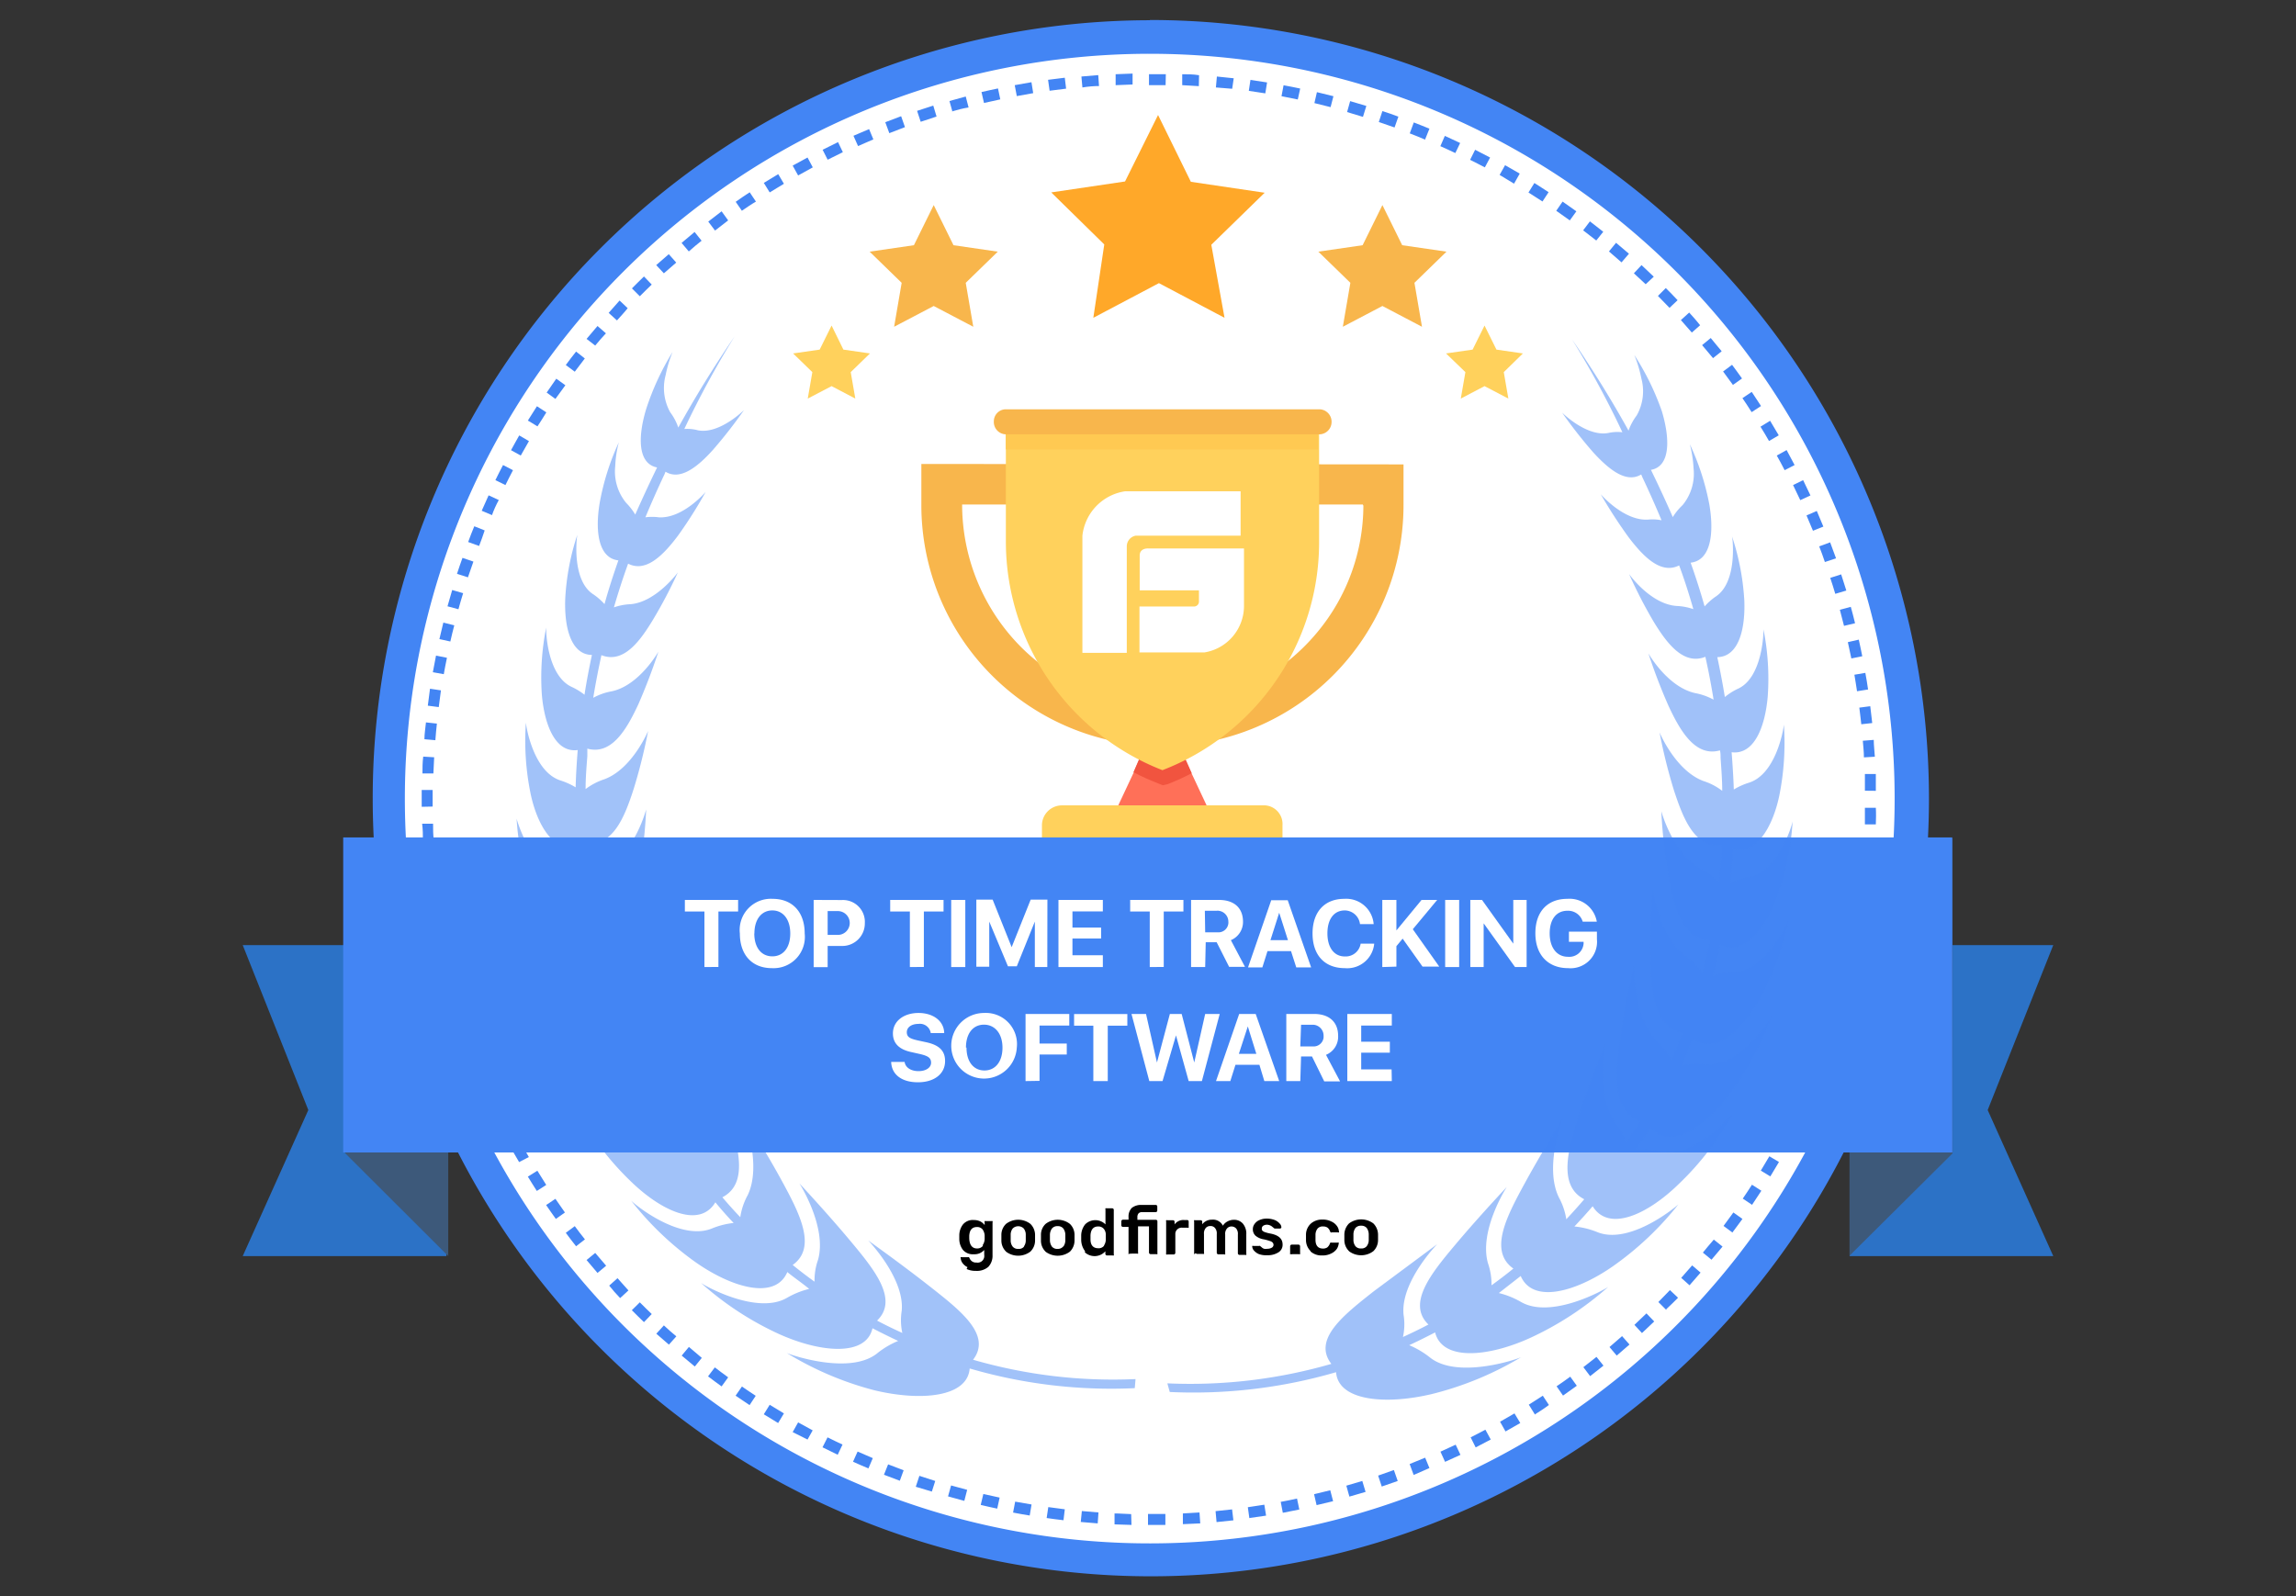 <?xml version="1.0" encoding="utf-8"?>
<svg id="Layer_1" data-name="Layer 1" xmlns="http://www.w3.org/2000/svg" xmlns:xlink="http://www.w3.org/1999/xlink" width="210" height="146" viewBox="0 0 210 146"><rect x="0" y="0" width="210" height="146" fill="#333333" stroke="none"/><defs><style>.cls-1{fill:none;}.cls-2{fill:#fff;}.cls-11,.cls-3{fill:#4385f4;}.cls-4{fill:#ff7058;}.cls-5{fill:#ffd15c;}.cls-6{clip-path:url(#clip-path);}.cls-7{fill:#f1543f;}.cls-8{fill:#f8b64c;}.cls-9{clip-path:url(#clip-path-2);}.cls-10{fill:#ffc952;}.cls-11{isolation:isolate;}.cls-11,.cls-12{opacity:0.5;}.cls-13{fill:#2c72c6;}.cls-14{fill:#3d597a;}.cls-15{fill:#ffa829;}</style><clipPath id="clip-path"><path class="cls-1" d="M109,70.73a21.94,21.94,0,0,1-2.2,1l-.46.1-.46-.19a22.11,22.11,0,0,1-2.21-1l1.19-2.75h2.85Z"/></clipPath><clipPath id="clip-path-2"><rect class="cls-1" x="91.99" y="39.73" width="28.57" height="1.38"/></clipPath></defs><path class="cls-2" d="M105.17,142.63A69.63,69.63,0,1,1,174.89,73,69.74,69.74,0,0,1,105.17,142.63Z"/><path class="cls-3" d="M105.17,4.92A68.13,68.13,0,1,1,57,24.86,68.13,68.13,0,0,1,105.17,4.92m0-3.07A71.17,71.17,0,1,0,176.43,73,71.24,71.24,0,0,0,105.18,1.83Z"/><path class="cls-3" d="M105.09,139.49H105v-1h.06l1.53,0,0,1Zm-1.6,0-1.55-.05,0-1c.5,0,1,.05,1.52.06Zm4.7-.05,0-1,1.52-.09.07,1C109.22,139.37,108.7,139.4,108.19,139.42Zm-7.79-.09-1.55-.13.1-1,1.52.13Zm10.87-.12-.09-1,1.51-.16.12,1Zm-14-.17c-.52-.06-1-.12-1.54-.2l.15-1,1.51.2Zm17-.19-.14-1,1.51-.23.16,1C115.37,138.71,114.86,138.78,114.34,138.85Zm-20.09-.24c-.51-.08-1-.17-1.52-.27l.19-1,1.5.26Zm23.15-.25-.19-1c.5-.09,1-.19,1.49-.3l.21,1ZM91.21,138c-.5-.1-1-.22-1.51-.34l.24-1c.49.11,1,.23,1.49.33Zm29.21-.32-.23-1,1.48-.36.26,1Zm-32.22-.39-1.49-.41.28-1,1.47.4Zm35.22-.39-.28-1,1.46-.43.3,1Zm-38.19-.46L83.76,136l.33-1,1.45.47Zm41.15-.46-.33-1,1.44-.51.35,1Zm-44.08-.53-1.45-.55.38-.95,1.42.54Zm47-.53-.37-1,1.42-.58.39.95Zm-49.87-.6c-.47-.19-.94-.4-1.41-.61l.42-.93,1.39.6Zm52.74-.6-.42-.93,1.39-.64.44.93Zm-55.55-.65-1.39-.68.46-.91c.45.22.91.45,1.37.66Zm58.35-.67-.46-.92c.45-.23.91-.46,1.35-.7l.49.9Zm-61.11-.72L72.5,131l.5-.89,1.33.73Zm63.84-.74-.5-.89,1.32-.76.53.88Zm-66.53-.77-1.31-.8.54-.87,1.3.79Zm69.2-.81-.54-.87,1.28-.82.56.85C141.23,128.85,140.8,129.12,140.36,129.4Zm-71.81-.83-1.28-.86.58-.84c.41.29.83.57,1.26.85Zm74.4-.87-.59-.85c.42-.28.84-.58,1.25-.88l.6.83ZM66,126.82c-.42-.3-.83-.61-1.24-.92l.62-.82c.4.31.81.61,1.22.91Zm79.44-.94-.62-.82,1.2-.94.64.8ZM63.55,125l-1.2-1,.66-.79,1.18,1Zm84.32-1-.66-.78,1.15-1,.68.77Zm-86.69-1-1.15-1,.69-.76c.38.35.75.69,1.14,1Zm89-1.06-.69-.75,1.1-1.05.71.74Zm-91.28-1c-.38-.36-.74-.72-1.11-1.09l.73-.72c.36.36.72.72,1.09,1.07Zm93.5-1.12-.72-.72,1.06-1.09.74.7Q153,119.2,152.41,119.75Zm-95.68-1.08q-.54-.56-1-1.14l.76-.68c.34.38.68.75,1,1.12Zm97.81-1.17-.76-.68,1-1.14.77.66Zm-99.88-1.13c-.34-.39-.67-.78-1-1.18l.79-.65,1,1.17Zm101.89-1.21-.79-.65c.33-.39.64-.79,1-1.19l.8.64ZM52.69,114c-.32-.4-.63-.81-.94-1.23l.82-.61c.3.41.61.81.93,1.21Zm105.77-1.25-.82-.61.9-1.23.83.59C159.07,111.9,158.77,112.32,158.46,112.73ZM50.84,111.5c-.3-.42-.6-.84-.89-1.27l.85-.57.87,1.25Zm109.41-1.29-.85-.57c.29-.42.57-.85.84-1.27l.86.55C160.82,109.35,160.54,109.78,160.25,110.21ZM49.1,108.94c-.28-.43-.55-.87-.82-1.31l.87-.54.81,1.3Zm112.82-1.33-.87-.53.78-1.31.88.52C162.45,106.73,162.19,107.17,161.92,107.61ZM47.48,106.3,46.72,105l.9-.49.75,1.33Zm116-1.36-.9-.49.72-1.34.9.47C164,104,163.72,104.49,163.47,104.94ZM46,103.58c-.23-.46-.47-.92-.69-1.38l.92-.45c.22.45.45.91.68,1.36Zm118.9-1.38-.92-.44c.22-.46.44-.92.65-1.38l.93.43C165.34,101.28,165.12,101.74,164.89,102.2ZM44.63,100.8c-.22-.47-.43-.94-.63-1.42l.94-.41c.2.47.41.94.62,1.4Zm121.55-1.4-.94-.4c.2-.47.4-.93.59-1.4l.95.38ZM43.4,98l-.57-1.45,1-.36c.18.48.37,1,.56,1.43Zm123.94-1.41-1-.36c.18-.47.36-1,.53-1.43l1,.34C167.7,95.58,167.52,96.06,167.34,96.54Zm-125-1.49c-.17-.49-.33-1-.49-1.47l1-.32c.16.49.32,1,.49,1.45Zm126.07-1.43-1-.31c.16-.48.31-1,.46-1.46l1,.3C168.68,92.64,168.53,93.14,168.37,93.62Zm-127-1.53c-.14-.49-.29-1-.42-1.48l1-.27c.13.49.27,1,.41,1.46Zm127.92-1.43-1-.27c.13-.49.26-1,.38-1.47l1,.24Q169.46,89.93,169.26,90.66ZM40.53,89.11c-.13-.5-.24-1-.36-1.51l1-.22c.11.5.23,1,.35,1.48ZM170,87.66l-1-.22c.11-.5.21-1,.31-1.49l1,.2C170.22,86.65,170.12,87.16,170,87.66ZM39.85,86.09c-.1-.5-.19-1-.28-1.52l1-.17c.08.5.18,1,.28,1.49Zm130.76-1.46-1-.18c.09-.5.17-1,.25-1.5l1,.15C170.78,83.61,170.7,84.12,170.61,84.63ZM39.32,83.05c-.08-.51-.15-1-.21-1.54l1-.13.21,1.51Zm131.75-1.48-1-.13c.06-.5.12-1,.17-1.51l1,.1C171.2,80.55,171.14,81.06,171.07,81.57ZM38.93,80c0-.51-.1-1-.14-1.54l1-.09c0,.51.09,1,.14,1.52Zm132.46-1.49-1-.08c0-.5.07-1,.1-1.52l1,.06C171.47,77.47,171.44,78,171.39,78.49ZM38.68,76.89c0-.51,0-1-.07-1.54l1,0c0,.51,0,1,.07,1.53Zm132.89-1.48-1,0c0-.5,0-1,0-1.52h1C171.6,74.38,171.59,74.89,171.57,75.41Zm-133-1.61V72.26h1v1.52Zm132-1.47c0-.51,0-1,0-1.53l1,0c0,.51,0,1,0,1.54ZM39.64,70.75l-1,0c0-.51,0-1,.07-1.54l1,.06C39.68,69.73,39.66,70.24,39.64,70.75Zm130.84-1.47c0-.51-.06-1-.1-1.52l1-.08c0,.51.07,1,.1,1.54ZM39.82,67.71l-1-.09c0-.51.09-1,.14-1.54l1,.11C39.9,66.69,39.86,67.2,39.82,67.71Zm130.42-1.46c-.06-.51-.11-1-.18-1.52l1-.13.18,1.54ZM40.13,64.68l-1-.13L39.33,63l1,.15C40.27,63.67,40.2,64.17,40.13,64.68Zm129.72-1.45c-.07-.51-.16-1-.24-1.51l1-.17c.09.5.18,1,.25,1.52ZM40.59,61.67l-1-.18c.09-.51.19-1,.29-1.52l1,.2C40.77,60.67,40.68,61.17,40.59,61.67Zm128.74-1.44c-.1-.5-.21-1-.32-1.49l1-.23c.11.51.22,1,.32,1.52ZM41.19,58.68l-1-.22c.12-.51.23-1,.36-1.51l1,.25C41.42,57.69,41.3,58.19,41.19,58.68Zm127.47-1.43c-.12-.49-.25-1-.38-1.47l1-.27q.21.75.39,1.5ZM41.93,55.73l-1-.27c.14-.5.28-1,.43-1.49l1,.29Q42.13,55,41.93,55.73Zm125.93-1.41c-.15-.49-.3-1-.46-1.46l1-.32c.16.49.32,1,.47,1.48ZM42.8,52.81l-1-.32c.16-.49.33-1,.5-1.46l1,.34Zm124.11-1.4c-.17-.48-.34-1-.52-1.43l1-.37c.19.49.36,1,.54,1.46ZM43.82,49.94l-1-.36c.18-.49.37-1,.56-1.44l.95.38C44.18,49,44,49.46,43.82,49.94Zm122-1.39c-.19-.47-.39-.94-.59-1.4l.94-.41.6,1.43ZM45,47.12l-.94-.4q.31-.72.63-1.41l.93.43C45.37,46.2,45.16,46.66,45,47.12Zm119.66-1.37L164,44.37l.92-.45c.23.47.45.93.67,1.4ZM46.23,44.37l-.92-.45c.23-.47.46-.93.7-1.38l.91.47C46.68,43.46,46.46,43.91,46.23,44.37Zm117-1.36c-.23-.45-.47-.9-.72-1.34l.9-.5.73,1.37ZM47.63,41.67l-.89-.49c.24-.45.5-.9.75-1.35l.89.52ZM161.8,40.34c-.25-.44-.51-.88-.78-1.31l.88-.54.79,1.33ZM49.16,39l-.88-.53c.27-.44.55-.88.83-1.31l.86.56C49.69,38.18,49.42,38.61,49.16,39Zm111.05-1.3c-.27-.43-.55-.86-.84-1.28l.85-.57c.29.43.57.86.85,1.29ZM50.8,36.49,50,35.91c.29-.42.58-.85.88-1.27l.83.6Zm107.7-1.28q-.44-.62-.9-1.23l.82-.61c.31.41.61.83.91,1.25ZM52.57,34l-.82-.61c.31-.42.62-.83.94-1.23l.8.63C53.18,33.2,52.87,33.6,52.57,34Zm104.11-1.24-1-1.19.79-.65c.33.4.65.8,1,1.21ZM54.44,31.61,53.65,31c.33-.39.66-.79,1-1.18l.77.67C55.09,30.83,54.77,31.22,54.44,31.61Zm100.3-1.19c-.33-.38-.67-.77-1-1.14l.76-.69c.35.38.69.77,1,1.16ZM56.43,29.31l-.76-.69,1-1.13.74.7C57.12,28.56,56.77,28.93,56.43,29.31Zm96.27-1.15c-.35-.37-.71-.73-1.06-1.09l.72-.72c.37.36.72.73,1.08,1.11ZM58.52,27.1l-.72-.72c.36-.37.73-.73,1.1-1.09l.71.74C59.24,26.38,58.88,26.74,58.52,27.1Zm92-1.1L149.44,25l.7-.75,1.12,1.06ZM60.72,25l-.7-.75,1.15-1,.68.77Zm87.59-1c-.38-.34-.77-.67-1.15-1l.65-.79c.4.33.79.67,1.18,1ZM63,23l-.66-.78,1.19-1,.64.8C63.79,22.32,63.39,22.65,63,23Zm83-1-1.2-.93.62-.82,1.22.95Zm-80.6-.91-.62-.82L66,19.33l.6.83Zm78.18-.93-1.24-.88.58-.84,1.26.89Zm-75.71-.86-.58-.84c.42-.3.85-.59,1.28-.87l.57.85C68.69,18.7,68.27,19,67.85,19.28Zm73.21-.87-1.28-.82.54-.87c.43.28.87.55,1.3.84ZM70.4,17.6l-.54-.87,1.32-.8.52.88Zm68.08-.8L137.16,16l.5-.89,1.34.77ZM73,16.05l-.5-.9,1.36-.74.48.9Zm62.81-.74c-.45-.23-.9-.47-1.35-.69l.46-.92,1.37.71Zm-60.11-.7-.46-.91L76.65,13l.44.92ZM133.11,14c-.45-.21-.91-.43-1.37-.63l.41-.94,1.4.65Zm-54.63-.64-.42-.94,1.43-.61.39.94Zm51.86-.59c-.46-.2-.93-.39-1.4-.57l.37-1c.48.18.95.38,1.43.57Zm-49-.59-.37-1,1.45-.55.35,1Zm46.21-.52c-.48-.17-1-.34-1.44-.5l.33-1c.49.16,1,.33,1.46.51Zm-43.34-.52-.33-1,1.48-.48.3,1Zm40.45-.45-1.45-.44.28-1,1.48.44Zm-37.54-.45-.28-1,1.49-.41.26,1C88.06,9.91,87.57,10.05,87.08,10.19ZM121.7,9.8l-1.48-.37.23-1,1.51.37ZM90,9.42l-.23-1c.5-.11,1-.23,1.51-.33l.21,1C91,9.19,90.52,9.3,90,9.42Zm28.7-.32-1.49-.3.19-1c.51.09,1,.19,1.52.3ZM93,8.79l-.19-1,1.53-.27.16,1Zm22.73-.25-1.51-.23.15-1,1.52.23ZM96,8.3l-.14-1,1.53-.19.12,1Zm16.7-.18L111.21,8l.09-1,1.54.16ZM99,8l-.09-1,1.54-.13.07,1C100.05,7.87,99.55,7.91,99,8Zm10.65-.12-1.52-.09,0-1c.51,0,1,0,1.54.09Zm-7.61-.09,0-1,1.55-.06,0,1Zm4.57,0-1.52,0v-1c.51,0,1,0,1.54,0Z"/><polygon class="cls-4" points="110.36 73.67 102.28 73.67 103.66 70.73 104.85 67.98 107.79 67.98 108.98 70.73 110.36 73.67"/><path class="cls-5" d="M115.5,73.67H97.13A1.83,1.83,0,0,0,95.3,75.5v6h22v-6a1.71,1.71,0,0,0-1.58-1.83h-.16"/><g class="cls-6"><rect class="cls-7" x="101.1" y="65.33" width="10.44" height="9.06"/></g><path class="cls-8" d="M120.65,37.44H92a1.1,1.1,0,0,0-1.1,1.1A1.13,1.13,0,0,0,92,39.73h28.68a1.13,1.13,0,0,0,1.11-1.1,1.14,1.14,0,0,0-1.08-1.19Zm-36.38,5v3.76a22.05,22.05,0,0,0,44.1,0V42.48Zm40.43,3.76a18.18,18.18,0,0,1-4.23,11.65,18.51,18.51,0,0,1-14.15,6.69,18.23,18.23,0,0,1-14.14-6.69A18.5,18.5,0,0,1,88,46.24v-.09h36.66v.09Z"/><path class="cls-5" d="M120.65,39.73v9.9a22.34,22.34,0,0,1-14.33,20.82A22.46,22.46,0,0,1,92,49.54V39.73Z"/><g class="cls-9"><rect class="cls-10" x="89.43" y="37.17" width="33.68" height="6.49"/></g><path class="cls-2" d="M105.06,50.17s-.82-.08-.82.65V54h5.42v1a.45.45,0,0,1-.44.48h-5v4.2h5.94a4.31,4.31,0,0,0,3.62-4.2V50.17Zm8.41-5.23H102.91A4.61,4.61,0,0,0,99,49V59.72h4.06V50a1,1,0,0,1,.81-1h9.6Z"/><path class="cls-1" d="M139.66,124.12l.06,0Zm7.39-6.69,0,0,0,0Zm6.71-8.06,0,0S153.78,109.37,153.76,109.37Zm8.05-16.79Zm2-8.69Zm0-9.37v0Zm-.67-8.7v0Zm-2-8.07Zm-2.68-8.7Zm-54.37,77.49a46.41,46.41,0,0,1-15-1.78c1.74-2.25-1.14-4.48-3.9-6.65l-5.78-4.3s3.4,3.49,3.07,6.49a5.24,5.24,0,0,0,0,2c-.79-.36-1.56-.74-2.33-1.14,2-1.93-.27-4.7-2.48-7.33S73,108.63,73,108.62s2.59,4,1.72,7a5.66,5.66,0,0,0-.32,2q-1-.73-2-1.53c2.29-1.6.62-4.77-1-7.73s-3.53-6-3.53-6,1.75,4.4.38,7.22a6.15,6.15,0,0,0-.68,2q-.85-.9-1.65-1.83c2.44-1.25,1.49-4.63.45-7.83S64,95.7,64,95.65s.92,4.58-.91,7.16a6.56,6.56,0,0,0-1,1.89c-.44-.69-.86-1.37-1.27-2,2.6-.9,2.27-4.38,1.81-7.68s-1.25-6.51-1.25-6.55.14,4.61-2.1,6.91A6.87,6.87,0,0,0,58,97.09c-.2-.46-.4-.93-.59-1.4S57.1,95,57,94.59c2.61-.51,2.85-3.78,2.92-6.9s-.19-6.19-.21-6.22-.51,4.27-3,6.14a6.41,6.41,0,0,0-1.5,1.44c-.26-1-.49-2-.7-3,2.6-.08,3.3-3.1,3.81-6A44.92,44.92,0,0,0,59,74.3s-1.05,3.89-3.63,5.28a6.49,6.49,0,0,0-1.65,1.19c-.12-1.12-.21-2.25-.27-3.37C55.9,77.69,57,75,57.8,72.35a51,51,0,0,0,1.33-5.28s-1.46,3.48-4.05,4.43a5.94,5.94,0,0,0-1.73.9c0-1,.08-2,.15-3,0-.23,0-.47.06-.7,2.24.62,3.64-1.79,4.71-4.09.69-1.57,1.3-3.16,1.83-4.79,0,0-1.74,3.07-4.27,3.63a5.69,5.69,0,0,0-1.69.6c.21-1.31.46-2.61.75-3.91,2,.8,3.53-1.23,4.76-3.26a44.16,44.16,0,0,0,2.22-4.33s-1.94,2.74-4.35,2.91a5,5,0,0,0-1.53.3c.39-1.37.83-2.71,1.3-4,1.68.85,3.28-.83,4.61-2.56a43.16,43.16,0,0,0,2.56-4s-2.12,2.41-4.33,2.25a4.22,4.22,0,0,0-1.23.06c.55-1.31,1.13-2.62,1.75-3.93l.11-.26c1.38.85,3-.51,4.37-2A44.19,44.19,0,0,0,68,37.63s-2.27,2.25-4.25,1.85a3.82,3.82,0,0,0-1.26-.06,82.9,82.9,0,0,1,4.6-8.5c-1.93,2.84-3.63,5.61-5.15,8.35a5,5,0,0,0-.74-1.38,4.49,4.49,0,0,1-.43-3.4,11.48,11.48,0,0,1,.65-2.14A24.1,24.1,0,0,0,59,37.6c-.79,2.59-.77,5,1,5.36q-1.07,2.16-2,4.31a5.51,5.51,0,0,0-.89-1.09,4.55,4.55,0,0,1-1-3.36,10.93,10.93,0,0,1,.33-2.2,23.3,23.3,0,0,0-1.79,5.54c-.44,2.63-.11,5.08,1.72,5.28-.46,1.32-.89,2.64-1.27,4a6.08,6.08,0,0,0-1-.88c-2-1.29-1.59-5.22-1.51-5.52a22.36,22.36,0,0,0-1.12,5.84C51.36,57.55,52,60,53.93,60v0c-.26,1.21-.49,2.43-.68,3.65A6.93,6.93,0,0,0,52.07,63c-2.27-1-2.39-5.14-2.35-5.46a23.44,23.44,0,0,0-.4,6.2c.25,2.82,1.28,5.33,3.31,5.06-.1,1.14-.17,2.28-.2,3.42a6.8,6.8,0,0,0-1.37-.63c-2.47-.75-3.18-4.8-3.21-5.31a24.05,24.05,0,0,0,.42,6.5c.61,2.92,2.15,5.49,4.22,4.85.06,1,.15,2.09.26,3.14a6.43,6.43,0,0,0-1.61-.51c-2.73-.45-4-4.74-4.09-5.15a24.84,24.84,0,0,0,1.38,6.81c1.08,3,3.12,5.59,5.24,4.47.19,1,.42,1.91.67,2.86a6.68,6.68,0,0,0-1.87-.33c-3-.08-5-4.6-5.08-4.87a26,26,0,0,0,2.48,7c1.65,3.12,4.25,5.56,6.3,3.9.32.84.66,1.68,1,2.51a7,7,0,0,0-2.1-.1C51.93,97.7,49,93.11,49,92.94a27,27,0,0,0,3.75,7c2.27,3.07,5.47,5.28,7.33,3.13q.61,1,1.29,2a7.1,7.1,0,0,0-2.1.19c-3.16.8-6.87-3.53-6.81-3.58a26.24,26.24,0,0,0,4.93,6.58c2.79,2.74,6.39,4.48,7.88,2.05.54.62,1.1,1.24,1.67,1.85a7.54,7.54,0,0,0-2.08.51c-2.88,1.22-7-2.12-7.4-2.51a28.26,28.26,0,0,0,6.06,5.7c3.37,2.32,7.26,3.39,8.36.84q1,.81,2,1.56a7.62,7.62,0,0,0-2,.81c-2.71,1.6-7.48-1-8-1.36a29,29,0,0,0,7.17,4.67c3.84,1.74,8,2.12,8.66-.51.78.41,1.57.8,2.38,1.17a7.81,7.81,0,0,0-1.92,1.11c-2.45,2-7.76.27-8.35,0A29.92,29.92,0,0,0,80,127.58c4.22,1,8.55.64,8.76-2A46.54,46.54,0,0,0,104,127.4Z"/><path class="cls-11" d="M71.87,123.82l-.06,0ZM64,117.43l0,0Zm-6.41-7.55,0,0S57.57,109.88,57.6,109.88Zm-8.39-17.2ZM47.6,83.79Zm-.34-8.92v0a0,0,0,0,0,0,0Zm.82-8.82v0A.07.07,0,0,0,48.08,66.05Zm1.86-8.7Zm2.85-8.49Z"/><g class="cls-12"><path class="cls-3" d="M103.86,126.15A46,46,0,0,1,89,124.38c1.73-2.25-1.13-4.48-3.86-6.63s-5.74-4.28-5.74-4.29,3.38,3.49,3.07,6.47a5.44,5.44,0,0,0,.06,2c-.79-.36-1.56-.73-2.31-1.13,2-1.93-.27-4.69-2.46-7.31s-4.65-5.24-4.65-5.25,2.56,4,1.71,7a5.66,5.66,0,0,0-.32,2c-.68-.49-1.35-1-2-1.53,2.26-1.6.61-4.75-1-7.71S68,102.15,68,102.14s1.74,4.39.38,7.2a5.93,5.93,0,0,0-.67,2c-.57-.59-1.11-1.2-1.64-1.82,2.42-1.25,1.48-4.6.45-7.81s-2.37-6.3-2.35-6.34.92,4.56-.91,7.16a6.43,6.43,0,0,0-1,1.87q-.66-1-1.26-2c2.56-.9,2.25-4.36,1.79-7.64s-1.24-6.49-1.24-6.53.14,4.61-2.08,6.89a6.79,6.79,0,0,0-1.3,1.71c-.2-.46-.4-.93-.59-1.4l-.42-1.09c2.59-.49,2.83-3.76,2.9-6.88s-.19-6.18-.2-6.21-.51,4.26-3,6.11a6.61,6.61,0,0,0-1.49,1.45c-.26-1-.49-2-.69-3,2.56-.07,3.27-3.07,3.78-6a44,44,0,0,0,.64-5.77s-1,3.87-3.58,5.27a6.17,6.17,0,0,0-1.64,1.18q-.18-1.68-.27-3.36c2.47.3,3.52-2.4,4.36-5a50.07,50.07,0,0,0,1.31-5.27s-1.44,3.47-4,4.42a5.89,5.89,0,0,0-1.72.9c0-1,.08-2,.16-3,0-.24,0-.47,0-.7,2.23.62,3.61-1.78,4.68-4.09.68-1.56,1.29-3.16,1.82-4.78,0,0-1.73,3.07-4.24,3.62a5.59,5.59,0,0,0-1.72.6q.32-1.95.75-3.9c2,.79,3.5-1.23,4.72-3.25A43.83,43.83,0,0,0,62,52.36S60,55.09,57.65,55.27a5.11,5.11,0,0,0-1.5.29c.39-1.34.82-2.68,1.3-4,1.65.85,3.25-.82,4.56-2.56A40.58,40.58,0,0,0,64.54,45s-2.09,2.46-4.29,2.32a4.53,4.53,0,0,0-1.22,0c.54-1.3,1.12-2.61,1.74-3.92l.1-.25c1.38.85,3-.51,4.34-2a43.35,43.35,0,0,0,2.84-3.64s-2.25,2.24-4.22,1.85a3.71,3.71,0,0,0-1.24-.12,85.53,85.53,0,0,1,4.6-8.47c-1.94,2.84-3.64,5.61-5.15,8.34a5.09,5.09,0,0,0-.74-1.4,4.56,4.56,0,0,1-.42-3.39,11.35,11.35,0,0,1,.64-2.13,24.1,24.1,0,0,0-2.42,5.23c-.78,2.58-.76,5,1,5.34-.7,1.44-1.36,2.87-2,4.31A5.51,5.51,0,0,0,57.27,46a4.52,4.52,0,0,1-1-3.35,10.17,10.17,0,0,1,.33-2.19A22.87,22.87,0,0,0,54.85,46c-.44,2.62-.11,5.06,1.71,5.26-.46,1.31-.89,2.63-1.27,4a5.71,5.71,0,0,0-1-.88c-2-1.24-1.56-5.18-1.48-5.48a22.35,22.35,0,0,0-1.11,5.83c-.11,2.7.54,5.16,2.44,5.18v0c-.26,1.21-.49,2.42-.68,3.64a5.91,5.91,0,0,0-1.18-.72c-2.24-1.05-2.36-5.12-2.32-5.44a23.24,23.24,0,0,0-.4,6.17c.25,2.83,1.27,5.32,3.28,5.05-.09,1.13-.16,2.27-.19,3.41a6.4,6.4,0,0,0-1.36-.62c-2.45-.76-3.15-4.79-3.19-5.31a24.11,24.11,0,0,0,.42,6.46c.6,2.92,2.14,5.48,4.19,4.84.06,1,.14,2.08.25,3.13A6.28,6.28,0,0,0,51.35,80c-2.71-.45-4-4.73-4.1-5.12a25,25,0,0,0,1.37,6.79c1.07,3,3.1,5.57,5.19,4.46.2.95.42,1.9.67,2.85a6.49,6.49,0,0,0-1.85-.33c-3-.08-5-4.57-5-4.85a26,26,0,0,0,2.46,7c1.63,3.1,4.22,5.54,6.25,3.89q.48,1.25,1,2.49a6.85,6.85,0,0,0-2.07-.1c-3.15.35-6-4.22-6-4.39a27.27,27.27,0,0,0,3.73,7c2.24,3.07,5.43,5.27,7.27,3.11.41.69.84,1.37,1.28,2.05a6.93,6.93,0,0,0-2.08.19c-3.14.8-6.81-3.52-6.75-3.56a26.11,26.11,0,0,0,4.89,6.5c2.77,2.73,6.34,4.46,7.82,2,.54.66,1.1,1.29,1.67,1.89a7.17,7.17,0,0,0-2,.51c-2.9,1.16-7-2.15-7.38-2.56a28.31,28.31,0,0,0,6,5.71c3.34,2.31,7.21,3.38,8.29.83.66.54,1.35,1,2,1.54a7.67,7.67,0,0,0-2,.8c-2.68,1.6-7.42-1-7.9-1.35a28.4,28.4,0,0,0,7.1,4.66c3.81,1.73,8,2.11,8.59-.51.77.4,1.56.79,2.35,1.16a7.63,7.63,0,0,0-1.89,1.11c-2.43,2-7.68.26-8.29,0A29.57,29.57,0,0,0,80,127.18c4.19,1,8.48.65,8.69-2a46.15,46.15,0,0,0,15.1,1.8Z"/></g><path class="cls-1" d="M107.46,126.15a46,46,0,0,0,14.89-1.77c-1.73-2.25,1.13-4.48,3.87-6.63s5.73-4.28,5.73-4.29-3.37,3.49-3.07,6.47a5.24,5.24,0,0,1,0,2c.78-.36,1.55-.73,2.31-1.13-2-1.93.27-4.69,2.46-7.31s4.65-5.24,4.65-5.25-2.56,4-1.71,7a5.65,5.65,0,0,1,.31,2c.69-.49,1.35-1,2-1.53-2.27-1.6-.61-4.75,1-7.71s3.5-5.92,3.5-5.93-1.73,4.39-.37,7.2a6.16,6.16,0,0,1,.67,2c.56-.59,1.11-1.2,1.63-1.82-2.42-1.25-1.48-4.6-.45-7.81s2.37-6.3,2.36-6.34-.92,4.56.9,7.16a6.43,6.43,0,0,1,1,1.87q.66-1,1.26-2c-2.56-.9-2.24-4.36-1.79-7.64s1.25-6.49,1.25-6.53-.15,4.61,2.07,6.89a6.56,6.56,0,0,1,1.3,1.71c.2-.46.4-.93.59-1.4s.29-.73.43-1.09c-2.6-.49-2.83-3.76-2.91-6.88s.19-6.18.2-6.21.52,4.26,3,6.11a6.66,6.66,0,0,1,1.5,1.45c.25-1,.48-2,.68-3-2.56-.07-3.27-3.07-3.77-6a45,45,0,0,1-.65-5.77s1,3.87,3.58,5.27a6,6,0,0,1,1.64,1.18c.13-1.12.22-2.24.28-3.36-2.47.3-3.52-2.4-4.37-5A52.67,52.67,0,0,1,152,66.84s1.44,3.47,4,4.42a5.72,5.72,0,0,1,1.71.9c0-1-.08-2-.15-3,0-.24,0-.47-.06-.7-2.22.62-3.61-1.78-4.67-4.09a48.42,48.42,0,0,1-1.82-4.78s1.72,3.07,4.24,3.62a5.57,5.57,0,0,1,1.67.6c-.2-1.31-.45-2.61-.74-3.91-2,.8-3.5-1.22-4.72-3.25a46.21,46.21,0,0,1-2.21-4.32s1.93,2.74,4.32,2.91a4.82,4.82,0,0,1,1.5.3c-.39-1.34-.82-2.69-1.3-4-1.66.84-3.25-.82-4.56-2.56A41.83,41.83,0,0,1,146.74,45s2.09,2.45,4.29,2.31a4.57,4.57,0,0,1,1.22.06c-.54-1.31-1.12-2.61-1.74-3.92l-.1-.26c-1.38.85-3-.51-4.34-2a43.5,43.5,0,0,1-2.84-3.65s2.25,2.24,4.22,1.85a4,4,0,0,1,1.25-.07,84.27,84.27,0,0,0-4.6-8.46q2.86,4.21,5.11,8.32a5.16,5.16,0,0,1,.74-1.39,4.54,4.54,0,0,0,.42-3.38,12.25,12.25,0,0,0-.64-2.14,24,24,0,0,1,2.42,5.24c.78,2.58.76,5-1,5.34q1.05,2.16,2,4.3a5.12,5.12,0,0,1,.89-1.09,4.49,4.49,0,0,0,1-3.34,10.73,10.73,0,0,0-.33-2.19A23.24,23.24,0,0,1,156.4,46c.44,2.62.11,5.07-1.71,5.27.46,1.31.88,2.63,1.27,3.95a5.71,5.71,0,0,1,1-.88c2-1.29,1.56-5.2,1.49-5.5a22.35,22.35,0,0,1,1.11,5.83c.11,2.7-.54,5.16-2.44,5.18v0c.26,1.21.48,2.42.68,3.64a5.93,5.93,0,0,1,1.17-.74c2.24-1,2.36-5.12,2.32-5.44a23.24,23.24,0,0,1,.4,6.17c-.25,2.83-1.27,5.32-3.28,5,.09,1.13.16,2.27.19,3.41a6.4,6.4,0,0,1,1.36-.62c2.44-.76,3.15-4.79,3.19-5.31a24.29,24.29,0,0,1-.42,6.48c-.61,2.92-2.14,5.48-4.19,4.84-.06,1-.15,2.09-.26,3.13a6.35,6.35,0,0,1,1.6-.51c2.71-.45,4-4.73,4.09-5.12a25,25,0,0,1-1.37,6.79c-1.07,3-3.1,5.57-5.19,4.46-.2.95-.42,1.9-.67,2.85a6.49,6.49,0,0,1,1.85-.33c3-.08,5-4.57,5-4.85a25.92,25.92,0,0,1-2.46,7c-1.63,3.11-4.22,5.54-6.25,3.89-.32.83-.66,1.66-1,2.49a6.93,6.93,0,0,1,2.08-.1c3.15.35,6-4.22,6-4.39a26.94,26.94,0,0,1-3.72,7c-2.25,3.07-5.43,5.27-7.27,3.11-.41.69-.84,1.37-1.28,2.05a6.93,6.93,0,0,1,2.08.19c3.14.8,6.81-3.52,6.75-3.56a26.11,26.11,0,0,1-4.89,6.5c-2.77,2.73-6.34,4.46-7.82,2-.54.63-1.09,1.25-1.67,1.85a7.17,7.17,0,0,1,2,.51c2.86,1.18,7-2.12,7.36-2.51a28.42,28.42,0,0,1-6,5.69c-3.35,2.31-7.21,3.37-8.29.83-.67.53-1.35,1-2.05,1.53a7.37,7.37,0,0,1,2,.81c2.68,1.59,7.42-1,7.9-1.35a28.82,28.82,0,0,1-7.1,4.65c-3.81,1.74-7.95,2.12-8.59-.51-.77.41-1.56.79-2.36,1.16a8,8,0,0,1,1.9,1.11c2.43,2,7.68.27,8.29,0a29.28,29.28,0,0,1-8.09,3.36c-4.19,1-8.49.64-8.7-2A45.79,45.79,0,0,1,107.46,127l-.11-.85Z"/><path d="M125,114a.92.92,0,0,0,.19-.6v-.48a1,1,0,0,0-.19-.6.64.64,0,0,0-.51-.2.65.65,0,0,0-.51.2,1,1,0,0,0-.19.6v.48a.92.92,0,0,0,.19.6.62.62,0,0,0,.51.2A.61.61,0,0,0,125,114Zm-1.61.45a1.41,1.41,0,0,1-.43-1v-.54a1.46,1.46,0,0,1,.43-1,1.86,1.86,0,0,1,2.22,0,1.46,1.46,0,0,1,.43,1v.54a1.41,1.41,0,0,1-.43,1,1.85,1.85,0,0,1-2.23,0Zm-3.51,0a1.41,1.41,0,0,1-.43-1v-.51a1.38,1.38,0,0,1,.43-1,1.53,1.53,0,0,1,1.08-.38,1.69,1.69,0,0,1,.82.18,1.22,1.22,0,0,1,.51.42.9.9,0,0,1,.17.47.1.1,0,0,1,0,.1.15.15,0,0,1-.11,0h-.54a.12.12,0,0,1-.1,0,.27.27,0,0,1-.06-.1.71.71,0,0,0-.24-.34.67.67,0,0,0-.39-.1.61.61,0,0,0-.51.19.93.93,0,0,0-.19.6v.43c0,.54.25.8.68.8a.69.69,0,0,0,.39-.1.81.81,0,0,0,.24-.34.31.31,0,0,1,.05-.1.2.2,0,0,1,.11,0h.54a.15.15,0,0,1,.11,0,.1.1,0,0,1,0,.1,1.11,1.11,0,0,1-.17.47,1.3,1.3,0,0,1-.51.42,1.73,1.73,0,0,1-.83.18,1.51,1.51,0,0,1-1.07-.37Zm-1.88.27a.12.12,0,0,1,0-.1V114a.15.15,0,0,1,.15-.15h.62a.15.15,0,0,1,.14.15v.62a.13.13,0,0,1,0,.1.12.12,0,0,1-.1,0h-.62a.15.15,0,0,1-.13,0Zm-2.85,0a1.23,1.23,0,0,1-.46-.33.56.56,0,0,1-.15-.32.13.13,0,0,1,0-.1.12.12,0,0,1,.1,0h.51a.11.11,0,0,1,.09,0l.14.11a.61.61,0,0,0,.24.15,1,1,0,0,0,.3,0,.79.79,0,0,0,.4-.1.3.3,0,0,0,.16-.27.32.32,0,0,0-.08-.2.56.56,0,0,0-.25-.14,4.77,4.77,0,0,0-.54-.15,1.56,1.56,0,0,1-.77-.33.79.79,0,0,1-.25-.61.77.77,0,0,1,.15-.46,1,1,0,0,1,.44-.36,1.61,1.61,0,0,1,.69-.14,2,2,0,0,1,.72.13,1.2,1.2,0,0,1,.45.32.52.52,0,0,1,.16.33.13.13,0,0,1-.13.13h-.46a.12.12,0,0,1-.1-.05l-.14-.11a.67.67,0,0,0-.21-.13.71.71,0,0,0-.28-.06.6.6,0,0,0-.35.1.3.3,0,0,0-.12.26.24.24,0,0,0,.05.18.58.58,0,0,0,.24.14,3.18,3.18,0,0,0,.51.13c.74.15,1.1.47,1.1,1a.8.8,0,0,1-.37.71,1.81,1.81,0,0,1-1.06.27,1.9,1.9,0,0,1-.78-.12Zm-5.93,0a.12.12,0,0,1,0-.1v-2.89a.15.15,0,0,1,0-.11.13.13,0,0,1,.1,0h.49a.14.14,0,0,1,.15.12v.25a1.09,1.09,0,0,1,.89-.42,1,1,0,0,1,1,.55,1.05,1.05,0,0,1,.42-.39,1.19,1.19,0,0,1,.58-.15,1.06,1.06,0,0,1,.82.34,1.41,1.41,0,0,1,.32,1v1.76a.15.15,0,0,1,0,.11.21.21,0,0,1-.11,0h-.51a.15.15,0,0,1-.15-.15v-1.72a.76.76,0,0,0-.16-.55.58.58,0,0,0-.43-.18.52.52,0,0,0-.4.18.73.73,0,0,0-.17.55v1.72a.18.18,0,0,1,0,.1.15.15,0,0,1-.11,0h-.51a.15.15,0,0,1-.15-.15v-1.71a.76.76,0,0,0-.17-.56.52.52,0,0,0-.42-.17.53.53,0,0,0-.41.17.76.76,0,0,0-.17.56v1.71a.15.15,0,0,1,0,.11.21.21,0,0,1-.11,0h-.51a.15.15,0,0,1-.13-.07Zm-2.56,0a.12.12,0,0,1,0-.1v-2.89a.15.15,0,0,1,0-.11.13.13,0,0,1,.1,0h.51a.14.14,0,0,1,.16.14h0V112a1,1,0,0,1,.88-.4h.26a.14.14,0,0,1,.15.12v.48a.21.21,0,0,1,0,.1.15.15,0,0,1-.11,0h-.49a.58.58,0,0,0-.62.52v1.78a.15.15,0,0,1-.14.15h-.58a.15.15,0,0,1-.11,0Zm-3.44,0a.15.15,0,0,1,0-.1v-2.39h-.51a.15.15,0,0,1-.15-.15v-.36a.15.15,0,0,1,.15-.15h.51v-.24a1.12,1.12,0,0,1,.3-.84,1.36,1.36,0,0,1,.91-.27h1.27a.14.14,0,0,1,.15.13v.38a.15.15,0,0,1-.15.15h-1.24a.41.41,0,0,0-.33.12.52.52,0,0,0-.1.36v.22h1.68a.14.14,0,0,1,.15.12v2.92a.15.15,0,0,1,0,.1.16.16,0,0,1-.11,0h-.51a.15.15,0,0,1-.15-.15v-2.39h-1v2.39a.13.13,0,0,1,0,.1.12.12,0,0,1-.1,0h-.52a.13.13,0,0,1-.13,0Zm-2.26-.77a1,1,0,0,0,.18-.56v-.47a.83.83,0,0,0-.18-.51.64.64,0,0,0-.52-.22c-.43,0-.67.27-.7.81v.37c0,.54.26.81.7.81A.62.62,0,0,0,101,113.93Zm-1.71.51a1.74,1.74,0,0,1-.36-1.06V113a1.67,1.67,0,0,1,.36-1,1.31,1.31,0,0,1,1.86,0l0,0v-1.36a.15.15,0,0,1,0-.11.18.18,0,0,1,.1,0h.51a.14.14,0,0,1,.15.13v4.08a.12.12,0,0,1,0,.1.16.16,0,0,1-.11,0h-.51a.15.15,0,0,1-.15-.15v-.23a1.32,1.32,0,0,1-1.87.1l0-.06Zm-2-.42a1,1,0,0,0,.19-.59v-.49a1,1,0,0,0-.19-.59.63.63,0,0,0-.51-.21.63.63,0,0,0-.52.21,1,1,0,0,0-.19.59v.49a1,1,0,0,0,.19.59.63.63,0,0,0,.52.2.62.62,0,0,0,.52-.24Zm-1.62.45a1.39,1.39,0,0,1-.42-1v-.54a1.35,1.35,0,0,1,.43-1,1.82,1.82,0,0,1,2.21,0,1.38,1.38,0,0,1,.43,1v.54a1.43,1.43,0,0,1-.42,1,1.86,1.86,0,0,1-2.24,0Zm-2-.45a.91.91,0,0,0,.19-.59v-.49a.91.91,0,0,0-.19-.59.72.72,0,0,0-1,0,.91.91,0,0,0-.19.59v.49a.91.91,0,0,0,.19.59.62.62,0,0,0,.51.2.61.61,0,0,0,.55-.24Zm-1.61.45a1.4,1.4,0,0,1-.43-1v-.54a1.38,1.38,0,0,1,.43-1,1.83,1.83,0,0,1,2.22,0,1.42,1.42,0,0,1,.43,1v.54a1.4,1.4,0,0,1-.43,1,1.85,1.85,0,0,1-2.23,0Zm-2.15-.58a1.07,1.07,0,0,0,.19-.55V113a1.07,1.07,0,0,0-.19-.54.63.63,0,0,0-.51-.22c-.45,0-.68.27-.71.81v.15c0,.64.24,1,.71,1a.65.65,0,0,0,.55-.25Zm-1.38,2a1.19,1.19,0,0,1-.48-.41.84.84,0,0,1-.14-.4.1.1,0,0,1,0-.1.13.13,0,0,1,.1,0h.55a.1.1,0,0,1,.09,0,.17.17,0,0,1,.07.1.71.71,0,0,0,.21.27.63.63,0,0,0,.42.12.61.61,0,0,0,.71-.5.89.89,0,0,0,0-.23v-.42a1.17,1.17,0,0,1-.94.39,1.19,1.19,0,0,1-1-.39,1.65,1.65,0,0,1-.34-1V113a1.65,1.65,0,0,1,.34-1,1.18,1.18,0,0,1,1-.4,1.39,1.39,0,0,1,.57.12,1.23,1.23,0,0,1,.41.34v-.24a.16.16,0,0,1,0-.12.21.21,0,0,1,.11,0h.51a.15.15,0,0,1,.1,0,.17.17,0,0,1,0,.12v3a1.48,1.48,0,0,1-.38,1.06,1.6,1.6,0,0,1-1.15.37,1.86,1.86,0,0,1-.84-.17Z"/><path class="cls-13" d="M187.8,86.45H169.17V114.9H187.8l-6-13.36Zm-165.6,0H40.83V114.9H22.2l6-13.36Z"/><path class="cls-14" d="M178.59,76.68l-9.42,9.72v28.46l9.42-9.36Zm-147,0L41,86.82V114.9l-9.44-9.42Z"/><polygon class="cls-3" points="31.39 105.42 178.57 105.42 178.56 76.6 31.39 76.6 31.39 105.42"/><path class="cls-11" d="M106.77,126.54a46.5,46.5,0,0,0,15-1.78c-1.74-2.25,1.14-4.48,3.89-6.65l5.79-4.3s-3.41,3.49-3.07,6.49a5.44,5.44,0,0,1-.06,2c.79-.36,1.57-.74,2.33-1.14-2-1.93.27-4.7,2.48-7.33s4.69-5.25,4.69-5.26-2.59,4-1.72,7a5.89,5.89,0,0,1,.32,2c.68-.49,1.35-1,2-1.53-2.28-1.6-.61-4.77,1-7.73s3.53-6,3.53-6-1.75,4.4-.37,7.22a6.15,6.15,0,0,1,.68,2c.56-.6,1.11-1.21,1.64-1.83-2.44-1.25-1.48-4.63-.45-7.83s2.39-6.31,2.38-6.36-.92,4.58.91,7.16a6.53,6.53,0,0,1,1,1.89c.44-.69.87-1.37,1.27-2-2.6-.9-2.27-4.38-1.8-7.68s1.25-6.51,1.25-6.55-.15,4.61,2.1,6.91a6.88,6.88,0,0,1,1.31,1.72c.2-.47.4-.94.59-1.41s.29-.73.42-1.1c-2.61-.51-2.85-3.77-2.92-6.89s.19-6.2.21-6.23.51,4.28,3,6.14A6.7,6.7,0,0,1,155.72,89q.38-1.49.69-3c-2.6-.07-3.3-3.1-3.81-6a44.8,44.8,0,0,1-.65-5.79s1.05,3.89,3.63,5.29a6.22,6.22,0,0,1,1.65,1.18c.12-1.12.21-2.24.27-3.37-2.49.3-3.54-2.41-4.39-5A48.67,48.67,0,0,1,151.79,67s1.45,3.48,4,4.44a5.6,5.6,0,0,1,1.73.9c0-1-.08-2-.15-3,0-.23,0-.47-.06-.7-2.24.63-3.64-1.78-4.71-4.09a51.14,51.14,0,0,1-1.83-4.78s1.74,3.07,4.27,3.63a5.69,5.69,0,0,1,1.69.6c-.21-1.31-.46-2.62-.75-3.92-2,.8-3.53-1.23-4.76-3.26A44.16,44.16,0,0,1,149,52.51s1.94,2.75,4.35,2.92a5.31,5.31,0,0,1,1.53.29c-.39-1.36-.82-2.71-1.3-4-1.68.85-3.28-.82-4.61-2.56a44.41,44.41,0,0,1-2.56-3.95s2.11,2.46,4.33,2.32a4.24,4.24,0,0,1,1.23.06c-.55-1.31-1.13-2.62-1.75-3.93l-.11-.26c-1.39.85-3-.51-4.37-2a42.15,42.15,0,0,1-2.86-3.65s2.26,2.25,4.25,1.85a3.81,3.81,0,0,1,1.26-.06,83,83,0,0,0-4.61-8.5c1.94,2.83,3.65,5.6,5.17,8.35a5.19,5.19,0,0,1,.75-1.39,4.49,4.49,0,0,0,.42-3.4,11.35,11.35,0,0,0-.64-2.13A24,24,0,0,1,152,37.62c.78,2.6.76,5.06-1,5.36.71,1.45,1.37,2.88,2,4.32a5.28,5.28,0,0,1,.9-1.1,4.51,4.51,0,0,0,1-3.35,11,11,0,0,0-.34-2.21,23.07,23.07,0,0,1,1.79,5.55c.44,2.63.12,5.08-1.72,5.28.47,1.31.89,2.63,1.28,4a5.77,5.77,0,0,1,1-.89c2-1.29,1.58-5.22,1.51-5.51a22.78,22.78,0,0,1,1.12,5.84c.11,2.71-.55,5.18-2.47,5.2v0c.26,1.21.49,2.42.69,3.65a5.61,5.61,0,0,1,1.18-.75c2.26-1,2.38-5.15,2.35-5.46a23,23,0,0,1,.39,6.19c-.25,2.83-1.27,5.33-3.3,5.07.09,1.13.16,2.27.2,3.41a6.26,6.26,0,0,1,1.37-.62c2.46-.76,3.17-4.8,3.21-5.32a24.43,24.43,0,0,1-.42,6.5c-.61,2.92-2.16,5.5-4.23,4.85-.06,1-.14,2.1-.25,3.14a6.49,6.49,0,0,1,1.6-.51c2.74-.44,4.05-4.74,4.1-5.14a25.22,25.22,0,0,1-1.38,6.81c-1.08,3-3.13,5.59-5.24,4.47-.2,1-.42,1.91-.67,2.86a6.55,6.55,0,0,1,1.86-.33c3-.09,5-4.61,5.08-4.87a26.1,26.1,0,0,1-2.48,7c-1.65,3.12-4.25,5.56-6.3,3.9-.32.84-.66,1.67-1,2.5a7,7,0,0,1,2.1-.1c3.17.35,6.06-4.23,6.09-4.41a26.84,26.84,0,0,1-3.75,7.05c-2.27,3.07-5.47,5.29-7.33,3.13-.41.68-.84,1.37-1.29,2a7.07,7.07,0,0,1,2.1.19c3.16.8,6.87-3.53,6.81-3.59a26.39,26.39,0,0,1-5,6.56c-2.79,2.74-6.39,4.48-7.89,2.05-.53.62-1.09,1.24-1.67,1.85a7.37,7.37,0,0,1,2.08.51c2.89,1.19,7-2.13,7.43-2.53a28.56,28.56,0,0,1-6.06,5.71c-3.37,2.32-7.26,3.39-8.36.84l-2,1.56a7.6,7.6,0,0,1,2,.8c2.71,1.6,7.48-1,8-1.36a29,29,0,0,1-7.17,4.68c-3.84,1.74-8,2.11-8.66-.52q-1.17.61-2.37,1.17a8,8,0,0,1,1.87,1.1c2.45,2,7.76.27,8.36,0a29.87,29.87,0,0,1-8.16,3.37c-4.22,1-8.55.64-8.76-2a46.57,46.57,0,0,1-15.21,1.81Z"/><path class="cls-15" d="M105.92,10.52l3,6.11,6.75,1-4.88,4.76L112,29.07l-6-3.17-6,3.17L101,22.36,96.15,17.6l6.75-1Z"/><polygon class="cls-8" points="87.21 22.43 85.4 18.76 83.59 22.43 79.54 23.02 82.47 25.87 81.78 29.89 85.4 27.99 89.02 29.89 88.33 25.87 91.26 23.02 87.21 22.43"/><polygon class="cls-8" points="132.3 23.02 128.25 22.43 126.44 18.76 124.63 22.43 120.58 23.02 123.51 25.87 122.82 29.89 126.44 27.99 130.06 29.89 129.37 25.87 132.3 23.02"/><polygon class="cls-5" points="77.14 31.98 76.06 29.78 74.97 31.98 72.54 32.33 74.3 34.04 73.88 36.46 76.06 35.32 78.23 36.46 77.81 34.04 79.57 32.33 77.14 31.98"/><polygon class="cls-5" points="139.29 32.33 136.87 31.98 135.78 29.78 134.69 31.98 132.26 32.33 134.03 34.04 133.61 36.46 135.78 35.32 137.96 36.46 137.54 34.04 139.29 32.33"/><path class="cls-2" d="M64.43,88.46V83.38H62.64V82.32h4.87v1.06h-1.8v5.07Z"/><path class="cls-2" d="M73.6,85.39a2.86,2.86,0,0,1-3,3.17c-1.82,0-2.93-1.22-2.93-3.17a2.85,2.85,0,0,1,3-3.17C72.49,82.22,73.6,83.44,73.6,85.39Zm-4.61,0c0,1.28.64,2.09,1.65,2.09s1.64-.81,1.64-2.09-.64-2.11-1.64-2.11S69,84.11,69,85.39Z"/><path class="cls-2" d="M77,82.33A2,2,0,0,1,79.1,84.2a1.62,1.62,0,0,1,0,.22,2.06,2.06,0,0,1-2,2.11H75.7v1.94H74.42V82.32ZM75.7,85.52h.93a1.09,1.09,0,1,0,0-2.18H75.7Z"/><path class="cls-2" d="M83.22,88.46V83.38h-1.8V82.32H86.3v1.06H84.5v5.07Z"/><path class="cls-2" d="M87,88.46V82.32h1.29v6.14Z"/><path class="cls-2" d="M95.79,88.46H94.65V84.3h0L93,88.39h-.81L90.48,84.3h0v4.13H89.3V82.29h1.49l1.74,4.35h0l1.74-4.35H95.8Z"/><path class="cls-2" d="M100.87,88.46H96.81V82.32h4.06v1.05H98.09v1.48h2.62v1H98.09v1.53h2.78Z"/><path class="cls-2" d="M105.16,88.46V83.38h-1.79V82.32h4.87v1.06h-1.8v5.07Z"/><path class="cls-2" d="M110.23,88.46h-1.29V82.32h2.54c1.41,0,2.21.74,2.21,2A1.8,1.8,0,0,1,112.58,86l1.29,2.44h-1.45l-1.14-2.25h-1Zm0-3.18h1.12a.91.91,0,0,0,1-.81.86.86,0,0,0,0-.16,1,1,0,0,0-.91-1,.24.24,0,0,0-.12,0h-1.12Z"/><path class="cls-2" d="M118.08,87h-2.15l-.47,1.49h-1.31l2.12-6.14h1.51l2.14,6.14h-1.36Zm-1.88-1h1.6L117,83.49h0Z"/><path class="cls-2" d="M120.05,85.39c0-2,1.12-3.17,2.9-3.17a2.52,2.52,0,0,1,2.69,2.31h-1.25A1.42,1.42,0,0,0,123,83.28c-1,0-1.59.81-1.59,2.1s.61,2.11,1.59,2.11a1.39,1.39,0,0,0,1.45-1.17h1.24A2.48,2.48,0,0,1,123,88.56C121.16,88.56,120.05,87.37,120.05,85.39Z"/><path class="cls-2" d="M126.43,88.46V82.32h1.29v2.79h0l2.3-2.79h1.43L129.22,85l2.42,3.42h-1.53l-1.82-2.56-.57.69v1.87Z"/><path class="cls-2" d="M132.18,88.46V82.32h1.28v6.14Z"/><path class="cls-2" d="M134.48,88.46V82.32h1.07l2.86,4h0v-4h1.22v6.14h-1.06l-2.87-4h0v4Z"/><path class="cls-2" d="M143.43,88.56c-1.83,0-3-1.2-3-3.19s1.12-3.15,2.92-3.15a2.53,2.53,0,0,1,2.7,2.09h-1.29a1.39,1.39,0,0,0-1.4-1c-1,0-1.62.77-1.62,2.07s.65,2.14,1.67,2.14a1.31,1.31,0,0,0,1.43-1.2.17.17,0,0,0,0-.07v-.1h-1.34v-.93h2.56v.69A2.42,2.42,0,0,1,143.43,88.56Z"/><path class="cls-2" d="M82.74,97.14c.07.52.59.84,1.27.84s1.15-.32,1.15-.77-.29-.62-1-.79l-.8-.18c-1.13-.24-1.69-.81-1.69-1.71,0-1.13,1-1.87,2.34-1.87s2.33.73,2.35,1.84H85.13A1,1,0,0,0,84,93.66c-.63,0-1.06.31-1.06.76s.3.59,1,.75l.74.16c1.23.26,1.76.79,1.76,1.73,0,1.18-1,1.94-2.48,1.94s-2.41-.7-2.45-1.86Z"/><path class="cls-2" d="M93,95.83a3,3,0,1,1-3-3.17A2.85,2.85,0,0,1,93,95.83Zm-4.6,0c0,1.28.64,2.09,1.64,2.09s1.65-.81,1.65-2.09S91,93.73,90,93.73,88.35,94.53,88.35,95.83Z"/><path class="cls-2" d="M93.8,98.89V92.75h4v1.06H95.08v1.65h2.49v1H95.08v2.41Z"/><path class="cls-2" d="M100,98.89V93.82H98.24V92.76h4.87v1.06h-1.79v5.07Z"/><path class="cls-2" d="M106.33,98.89h-1.21l-1.63-6.14h1.33l1,4.44h0L107,92.75h1.08l1.15,4.44h0l1-4.44h1.33l-1.63,6.14h-1.21l-1.16-4.18h0Z"/><path class="cls-2" d="M115.19,97.4H113l-.47,1.49h-1.31l2.12-6.14h1.51L117,98.89h-1.36Zm-1.88-1h1.6l-.78-2.51h0Z"/><path class="cls-2" d="M118.93,98.89h-1.28V92.75h2.53c1.41,0,2.21.75,2.21,2a1.79,1.79,0,0,1-1.11,1.74l1.29,2.43h-1.45L120,96.64h-1Zm0-3.17h1.13a.92.92,0,0,0,1-.81v-.17a1,1,0,0,0-.9-1H119Z"/><path class="cls-2" d="M127.3,98.89h-4.07V92.75h4.07v1.06h-2.8v1.48h2.62v1H124.5v1.53h2.78Z"/></svg>